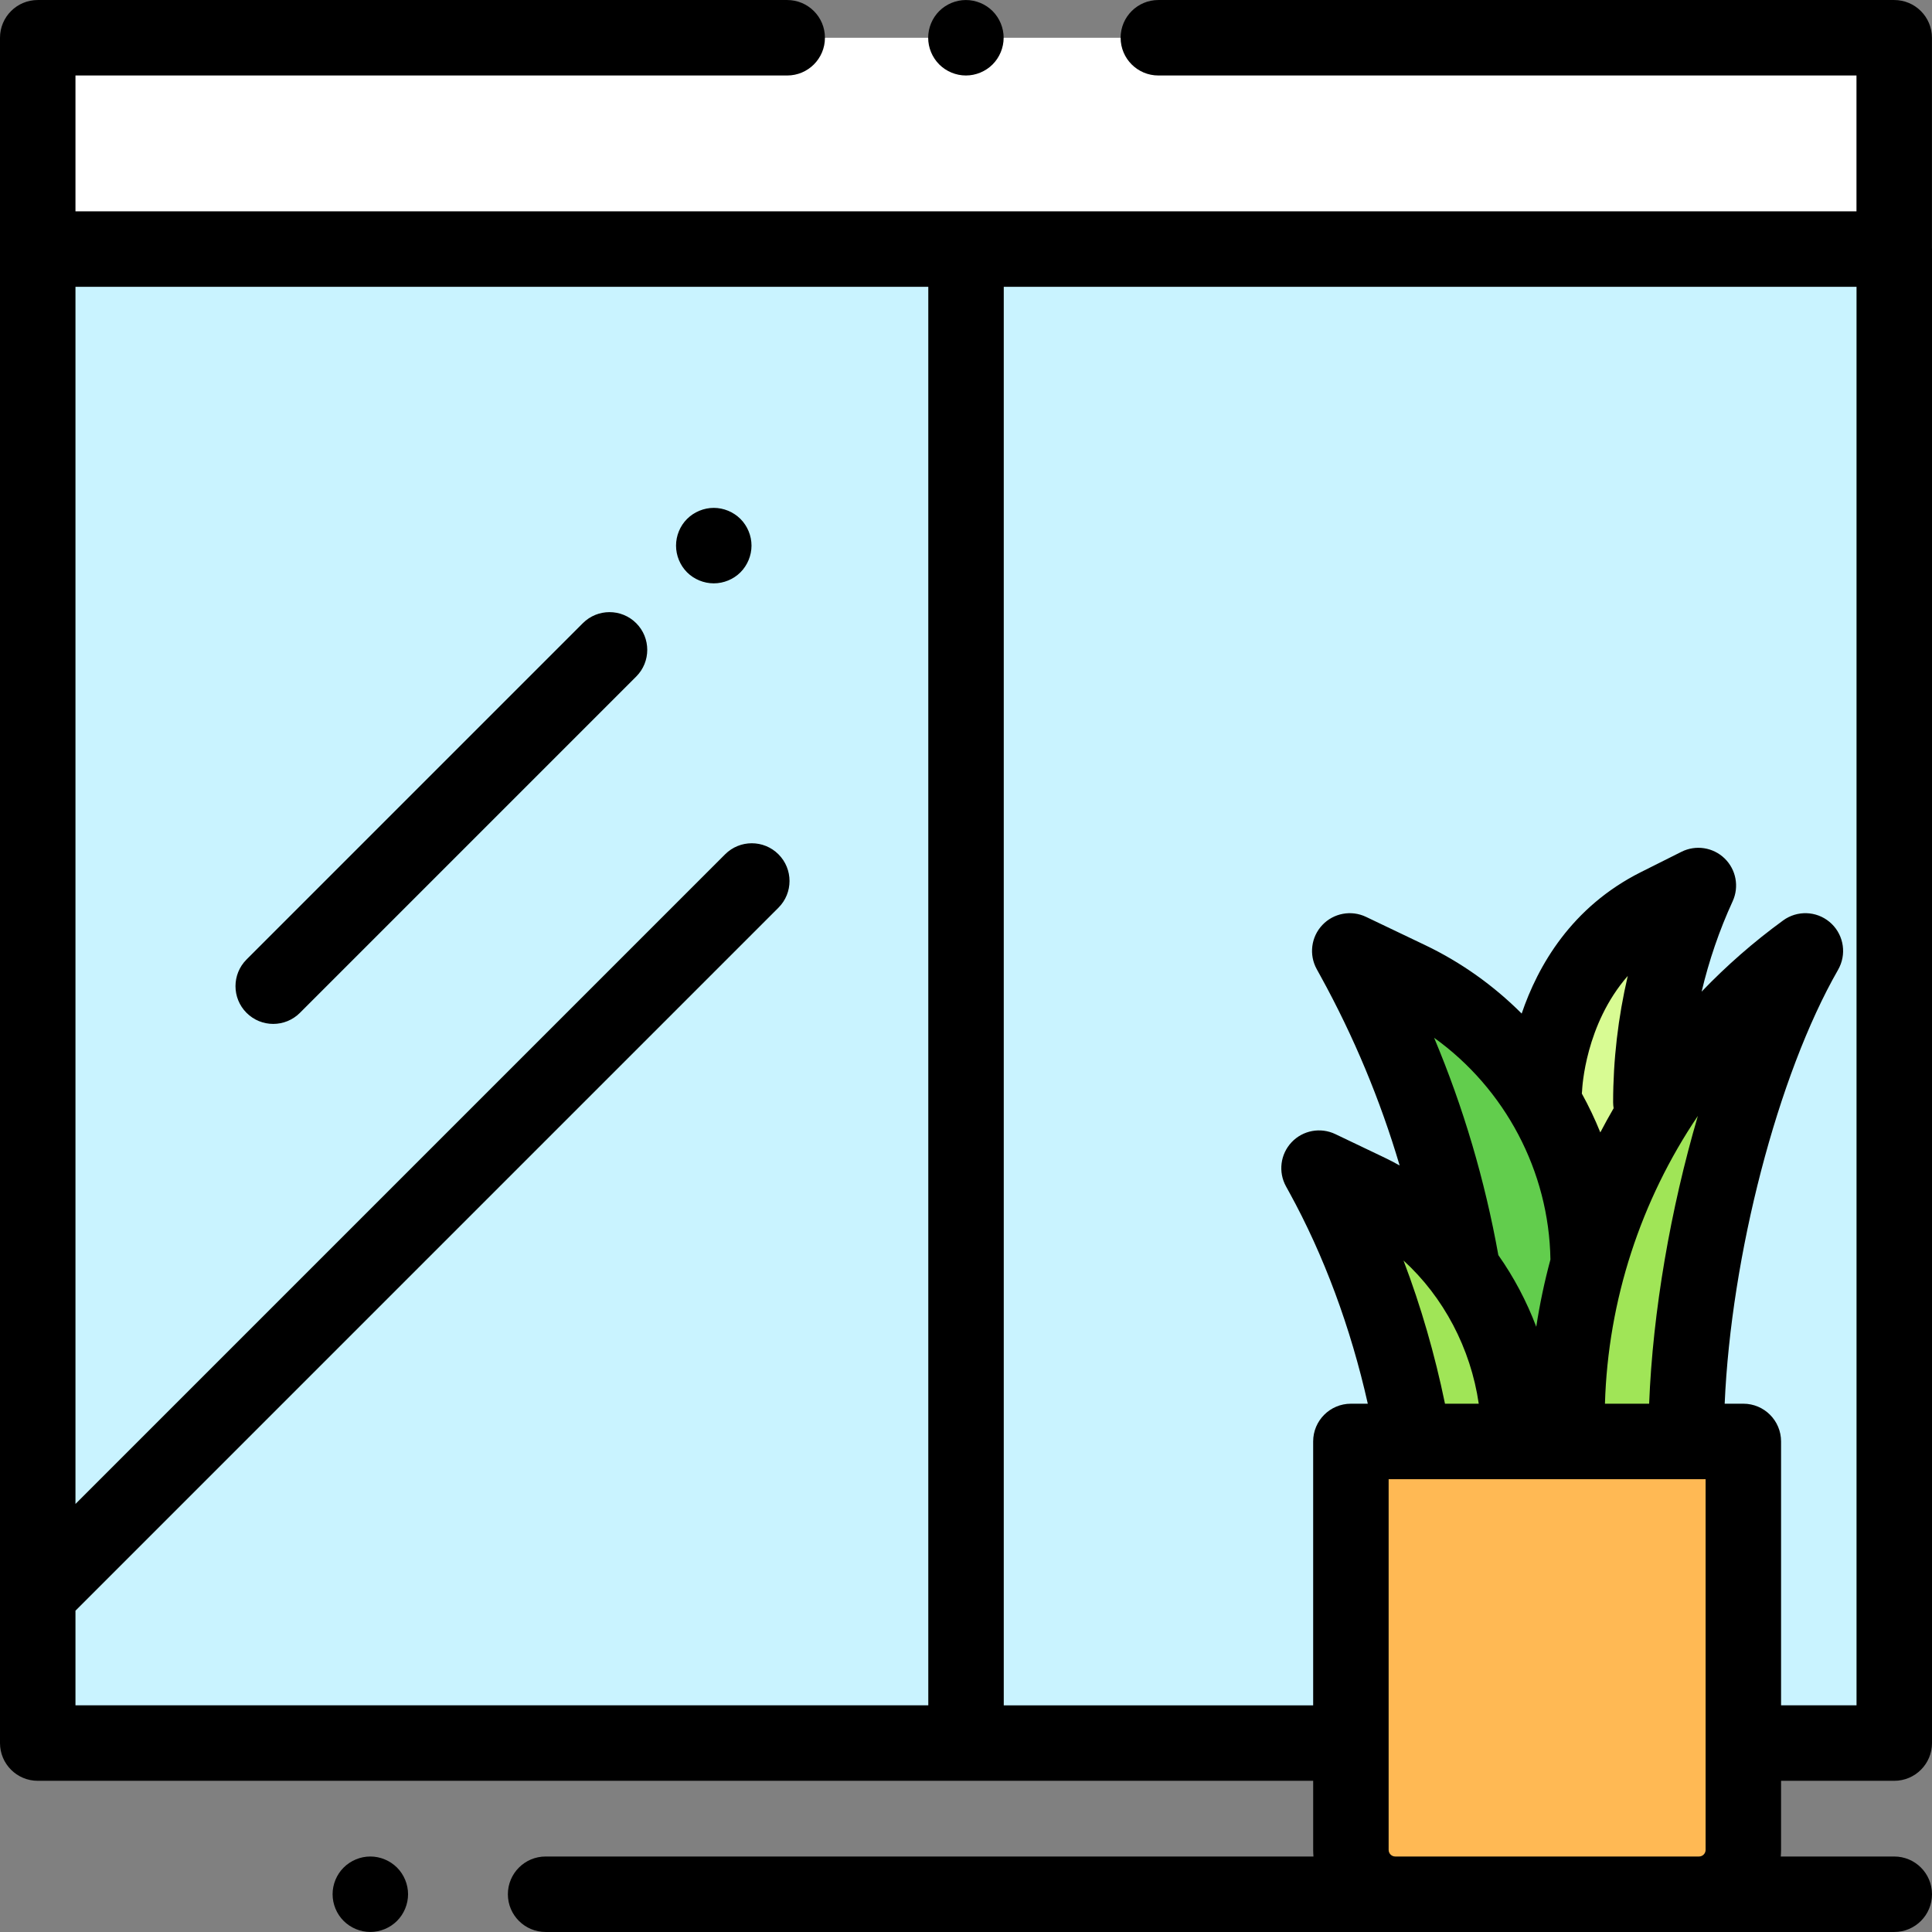 <svg xmlns="http://www.w3.org/2000/svg" viewBox="0 0 512 512"><rect x="0" y="0" width="512" height="512" fill="#808080" stroke="none"/><path fill="#C9F3FF" d="M10 66.008h491.997v395.93H10z"/><path d="M409.27 288.77s1.063-34.157 30.076-48.712l10.737-5.38c-8.294 18.018-12.588 37.617-12.588 57.452v1.618l-13.034 20.087-15.19-25.064z" fill="#D8FB93"/><path d="M420.896 334.92c0-32.21-18.5-61.556-47.562-75.445l-15.632-7.47 1.044 1.897c14.04 25.52 23.704 53.098 28.696 81.584l21.826 45.51 11.628-46.076z" fill="#62CD4D"/><g fill="#A0E557"><path d="M402.555 380.996c0-27.012-15.515-53.515-39.886-65.163l-13.11-6.265.875 1.59c11.762 21.38 19.86 45.976 24.05 69.837h28.07zM415.252 380.996v-4.828c0-49.11 23.487-95.26 63.193-124.163l-.03.065c-19.08 33.262-31.567 88.49-31.567 128.926h-31.596z"/></g><path fill="#FFF" d="M10 10.01h491.987v55.997H10z"/><path d="M450.252 501.993h-80.498c-6.49 0-11.75-5.26-11.75-11.75V381.996H462v108.247c0 6.49-5.26 11.75-11.748 11.75z" fill="#FFB954"/><path d="M255.976 20.006c2.63 0 5.21-1.07 7.07-2.93 1.86-1.86 2.93-4.44 2.93-7.07s-1.07-5.21-2.93-7.07c-1.86-1.86-4.44-2.93-7.07-2.93s-5.21 1.07-7.07 2.93c-1.86 1.86-2.93 4.44-2.93 7.07s1.07 5.21 2.93 7.07 4.44 2.93 7.07 2.93zM189.158 134.593c-2.63 0-5.21 1.07-7.08 2.93-1.86 1.86-2.92 4.44-2.92 7.07s1.06 5.21 2.92 7.08c1.87 1.86 4.44 2.92 7.08 2.92 2.63 0 5.21-1.06 7.07-2.92 1.86-1.87 2.93-4.45 2.93-7.08s-1.07-5.21-2.93-7.07c-1.87-1.86-4.44-2.93-7.07-2.93zM154.46 165.15l-89.123 89.123c-3.905 3.905-3.905 10.237 0 14.143 1.953 1.952 4.512 2.93 7.07 2.93s5.12-.978 7.072-2.93l89.122-89.123c3.905-3.905 3.905-10.237 0-14.143-3.907-3.906-10.236-3.906-14.142 0z"/><path d="M472 471.932h30c5.522 0 10-4.478 10-10V66.005c0-.09-.01-.18-.014-.27v-55.73c0-5.522-4.478-10-10-10h-195.01c-5.522 0-10 4.478-10 10s4.478 10 10 10h185.01v36H20v-36h188.618c5.522 0 10-4.476 10-10s-4.478-10-10-10H10c-5.522 0-10 4.478-10 10v451.926c0 5.523 4.478 10 10 10h338.005v18.314c0 .59.03 1.172.077 1.75h-203.49c-5.52 0-10 4.478-10 10s4.48 10 10 10H502c5.522 0 10-4.478 10-10s-4.478-10-10-10h-30.076c.046-.578.077-1.16.077-1.75v-18.312zm-89.063-99.936c-2.692-13.068-6.387-25.833-10.99-37.945 10.585 9.643 17.805 23.257 19.937 37.946h-8.947zm44.693-78.294c-1.228 2.105-2.396 4.244-3.53 6.4-1.424-3.53-3.062-6.968-4.898-10.294.024-.226.053-.45.062-.682.036-.9.867-17.632 12.11-30.493-2.56 10.987-3.88 22.27-3.88 33.5 0 .534.055 1.056.136 1.57zm-16.75 40.1c-1.576 5.846-2.833 11.792-3.754 17.812-2.55-6.754-5.936-13.152-10.05-18.995-3.562-19.836-9.253-39.116-17.02-57.595 18.758 13.457 30.462 35.327 30.824 58.777zm39.07-38.065c-7.216 24.608-11.95 51.803-12.91 76.26h-11.71c.806-27.457 9.524-53.906 24.62-76.26zM20 426.85l186.303-186.305c3.905-3.905 3.905-10.237 0-14.143-3.906-3.905-10.236-3.905-14.143 0L20 398.564V76.004h226.007v375.928H20V426.85zm246.007 25.082V76.004H492v375.928h-19.998v-69.936c0-5.522-4.478-10-10-10h-4.945c1.702-39.2 14.04-87.07 30.032-114.952.135-.236.29-.542.407-.79 1.94-4.13.836-9.054-2.684-11.96-3.52-2.91-8.563-3.063-12.253-.376-7.804 5.68-15.023 12.008-21.61 18.873 1.95-8.236 4.694-16.282 8.217-23.933 1.775-3.857.92-8.416-2.13-11.37-3.054-2.95-7.637-3.655-11.435-1.752l-10.74 5.382c-18.435 9.248-27.316 24.87-31.602 37.486-7.357-7.355-15.972-13.545-25.612-18.152l-15.632-7.47c-3.92-1.874-8.6-1.002-11.583 2.156-2.982 3.158-3.585 7.88-1.49 11.687l1.043 1.897c8.79 15.977 15.784 32.76 20.934 50.138-1.294-.72-2.603-1.41-3.94-2.05l-13.11-6.264c-3.92-1.872-8.602-1-11.583 2.158-2.982 3.16-3.584 7.882-1.488 11.688l.873 1.588c9.184 16.695 16.29 35.88 20.808 56.017h-4.478c-5.522 0-10 4.478-10 10v69.936l-81.995.002zm103.747 40.06c-.965 0-1.75-.784-1.75-1.75v-98.246h83.998v98.247c0 .965-.785 1.75-1.75 1.75h-80.498z"/><path d="M98.14 491.993c-2.63 0-5.21 1.07-7.07 2.93-1.87 1.86-2.93 4.44-2.93 7.07s1.06 5.21 2.93 7.07c1.86 1.86 4.44 2.93 7.07 2.93s5.21-1.07 7.07-2.93c1.86-1.86 2.93-4.44 2.93-7.07s-1.07-5.21-2.93-7.07c-1.87-1.86-4.44-2.93-7.07-2.93z"/></svg>